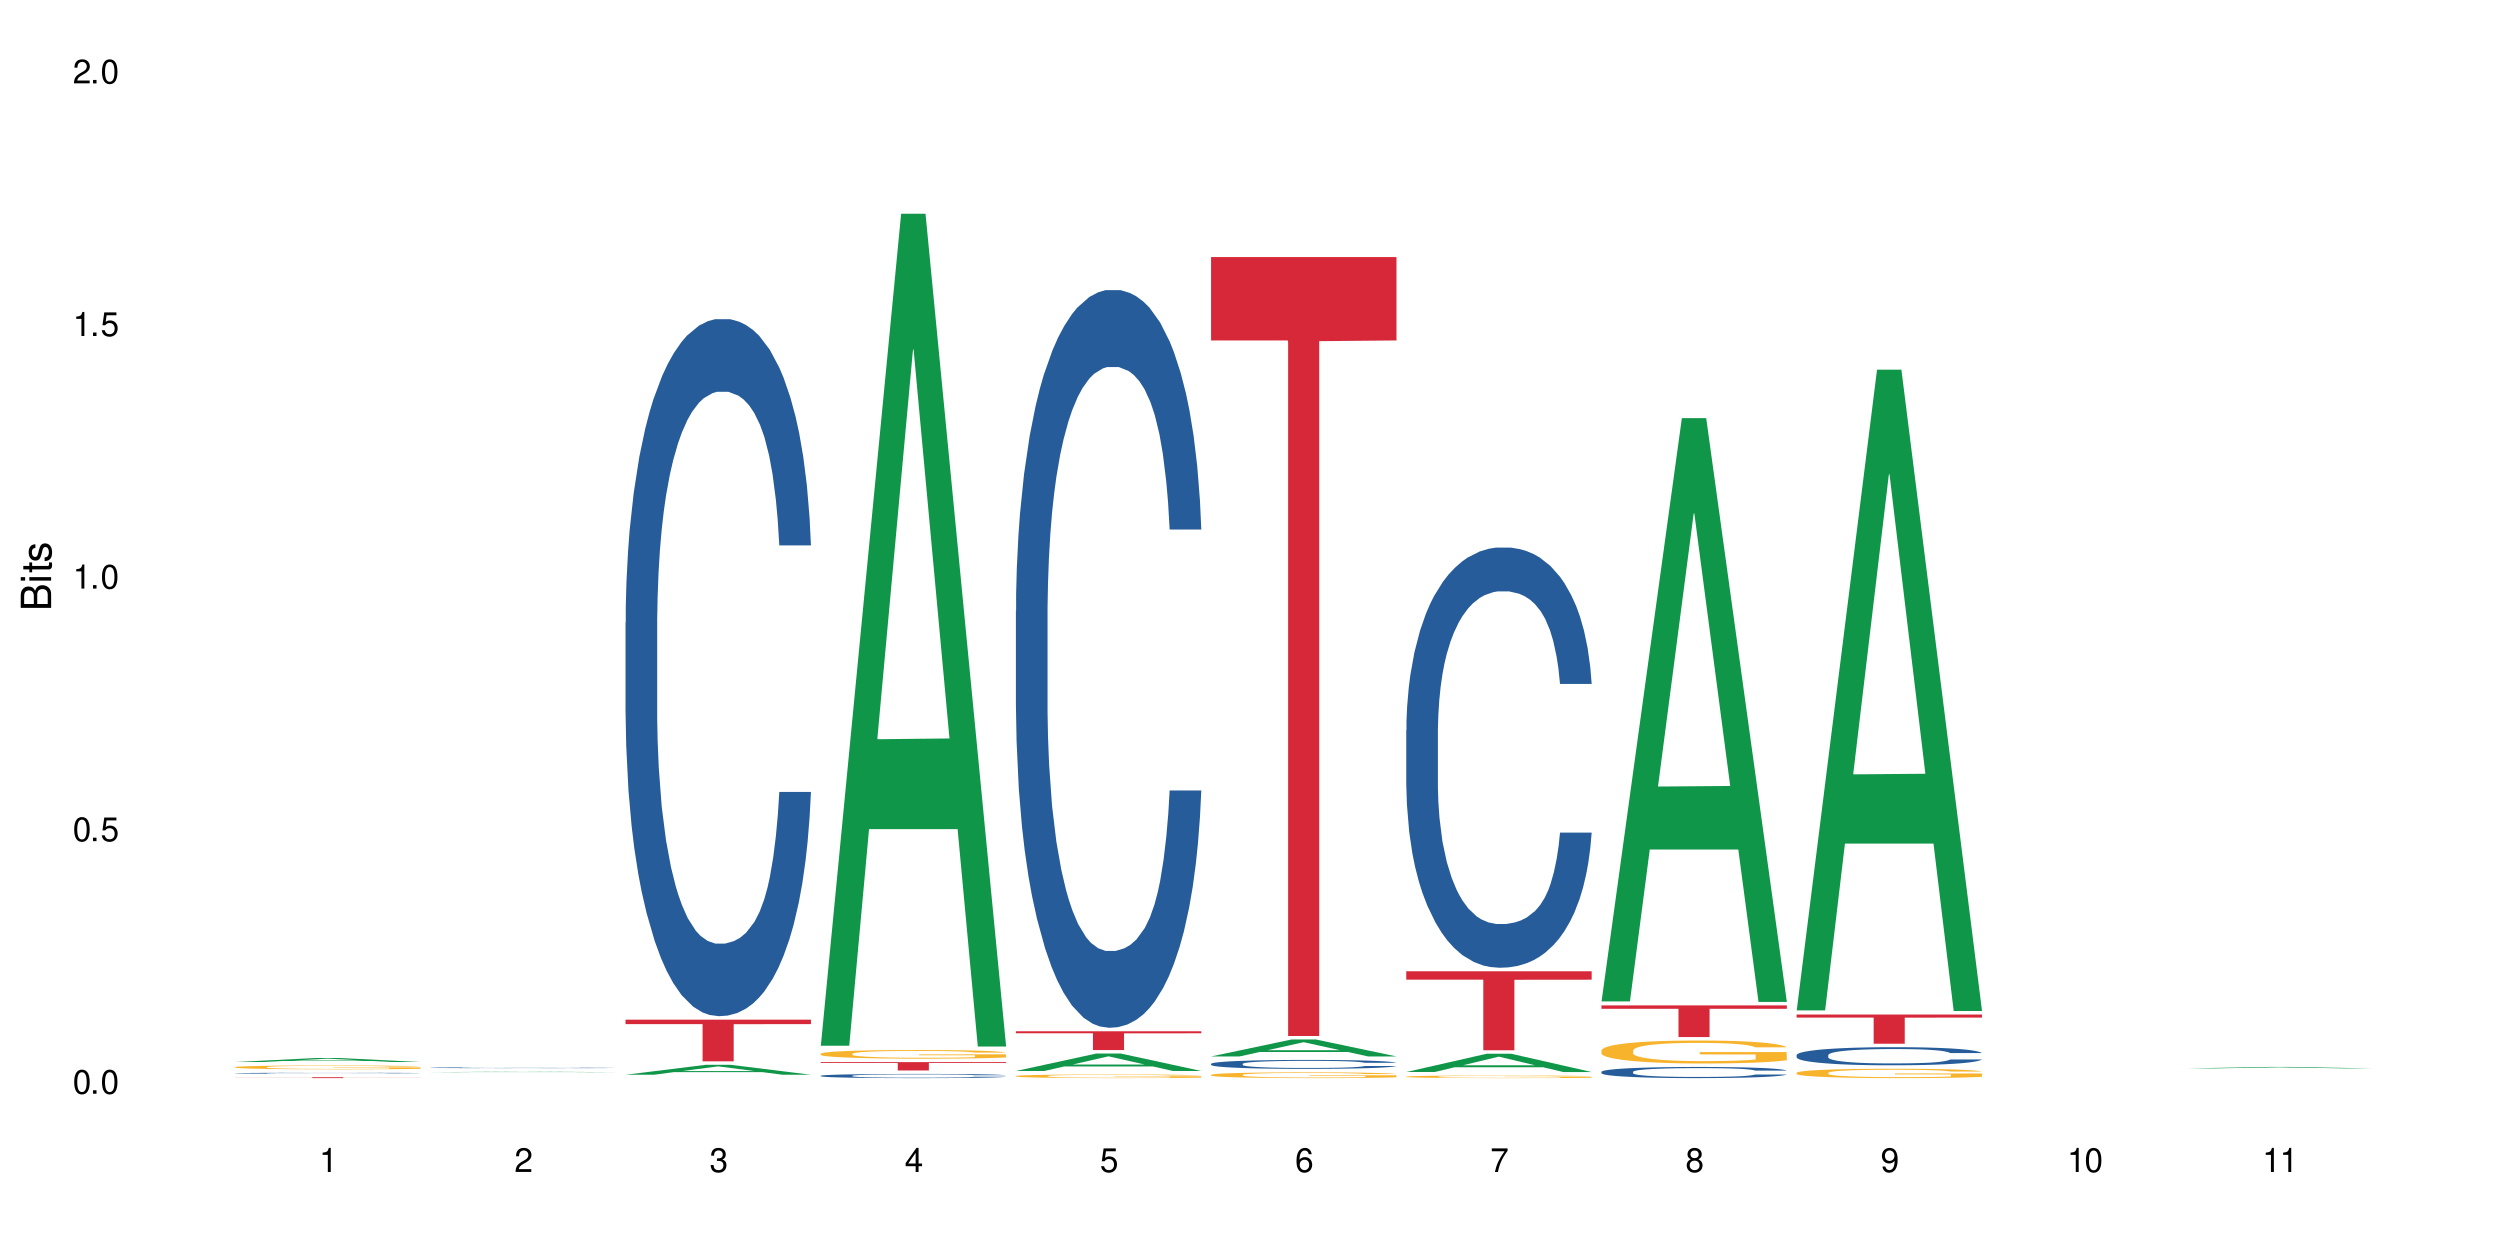 <?xml version="1.0" encoding="UTF-8"?>
<svg xmlns="http://www.w3.org/2000/svg" xmlns:xlink="http://www.w3.org/1999/xlink" width="720" height="360" viewBox="0 0 720 360">
<defs>
<g>
<g id="glyph-0-0">
</g>
<g id="glyph-0-1">
<path d="M 2.641 -6.938 C 2 -6.938 1.422 -6.656 1.078 -6.172 C 0.641 -5.562 0.406 -4.641 0.406 -3.359 C 0.406 -1.016 1.188 0.219 2.641 0.219 C 4.078 0.219 4.859 -1.016 4.859 -3.297 C 4.859 -4.641 4.656 -5.547 4.203 -6.172 C 3.844 -6.656 3.281 -6.938 2.641 -6.938 Z M 2.641 -6.188 C 3.547 -6.188 4 -5.25 4 -3.375 C 4 -1.406 3.562 -0.484 2.625 -0.484 C 1.734 -0.484 1.281 -1.438 1.281 -3.344 C 1.281 -5.25 1.734 -6.188 2.641 -6.188 Z M 2.641 -6.188 "/>
</g>
<g id="glyph-0-2">
<path d="M 1.828 -1 L 0.828 -1 L 0.828 0 L 1.828 0 Z M 1.828 -1 "/>
</g>
<g id="glyph-0-3">
<path d="M 4.562 -6.797 L 1.062 -6.797 L 0.547 -3.094 L 1.328 -3.094 C 1.719 -3.562 2.047 -3.734 2.578 -3.734 C 3.484 -3.734 4.062 -3.109 4.062 -2.094 C 4.062 -1.125 3.484 -0.531 2.578 -0.531 C 1.828 -0.531 1.375 -0.906 1.188 -1.672 L 0.328 -1.672 C 0.453 -1.109 0.547 -0.844 0.75 -0.594 C 1.125 -0.078 1.828 0.219 2.594 0.219 C 3.969 0.219 4.922 -0.781 4.922 -2.219 C 4.922 -3.562 4.031 -4.484 2.719 -4.484 C 2.25 -4.484 1.859 -4.359 1.469 -4.062 L 1.734 -5.969 L 4.562 -5.969 Z M 4.562 -6.797 "/>
</g>
<g id="glyph-0-4">
<path d="M 2.484 -4.938 L 2.484 0 L 3.328 0 L 3.328 -6.938 L 2.766 -6.938 C 2.469 -5.875 2.281 -5.734 0.984 -5.562 L 0.984 -4.938 Z M 2.484 -4.938 "/>
</g>
<g id="glyph-0-5">
<path d="M 4.859 -0.828 L 1.281 -0.828 C 1.359 -1.406 1.672 -1.781 2.5 -2.281 L 3.469 -2.828 C 4.406 -3.344 4.906 -4.062 4.906 -4.906 C 4.906 -5.484 4.672 -6.031 4.266 -6.406 C 3.859 -6.766 3.375 -6.938 2.719 -6.938 C 1.859 -6.938 1.219 -6.625 0.844 -6.031 C 0.609 -5.672 0.5 -5.234 0.484 -4.531 L 1.328 -4.531 C 1.359 -5.016 1.406 -5.281 1.531 -5.516 C 1.75 -5.938 2.188 -6.203 2.703 -6.203 C 3.469 -6.203 4.031 -5.641 4.031 -4.891 C 4.031 -4.344 3.719 -3.859 3.125 -3.516 L 2.234 -3 C 0.812 -2.172 0.406 -1.531 0.328 -0.016 L 4.859 -0.016 Z M 4.859 -0.828 "/>
</g>
<g id="glyph-0-6">
<path d="M 2.125 -3.188 L 2.578 -3.188 C 3.5 -3.188 3.984 -2.766 3.984 -1.922 C 3.984 -1.062 3.469 -0.531 2.594 -0.531 C 1.656 -0.531 1.203 -1 1.156 -2.016 L 0.312 -2.016 C 0.344 -1.453 0.438 -1.094 0.609 -0.781 C 0.953 -0.109 1.625 0.219 2.547 0.219 C 3.953 0.219 4.859 -0.625 4.859 -1.938 C 4.859 -2.828 4.516 -3.297 3.703 -3.594 C 4.344 -3.844 4.656 -4.328 4.656 -5.031 C 4.656 -6.219 3.875 -6.938 2.578 -6.938 C 1.203 -6.938 0.484 -6.172 0.453 -4.703 L 1.297 -4.703 C 1.312 -5.125 1.344 -5.359 1.453 -5.578 C 1.641 -5.969 2.062 -6.203 2.594 -6.203 C 3.344 -6.203 3.797 -5.75 3.797 -5 C 3.797 -4.516 3.609 -4.219 3.25 -4.047 C 3.016 -3.953 2.703 -3.922 2.125 -3.906 Z M 2.125 -3.188 "/>
</g>
<g id="glyph-0-7">
<path d="M 3.141 -1.672 L 3.141 0 L 3.984 0 L 3.984 -1.672 L 4.984 -1.672 L 4.984 -2.438 L 3.984 -2.438 L 3.984 -6.938 L 3.359 -6.938 L 0.266 -2.578 L 0.266 -1.672 Z M 3.141 -2.438 L 1 -2.438 L 3.141 -5.5 Z M 3.141 -2.438 "/>
</g>
<g id="glyph-0-8">
<path d="M 4.781 -5.125 C 4.609 -6.266 3.891 -6.938 2.844 -6.938 C 2.094 -6.938 1.422 -6.578 1.031 -5.953 C 0.594 -5.266 0.406 -4.422 0.406 -3.172 C 0.406 -2 0.578 -1.25 0.984 -0.641 C 1.359 -0.078 1.953 0.219 2.703 0.219 C 3.984 0.219 4.922 -0.75 4.922 -2.094 C 4.922 -3.375 4.062 -4.281 2.844 -4.281 C 2.172 -4.281 1.641 -4.031 1.281 -3.516 C 1.281 -5.234 1.828 -6.188 2.797 -6.188 C 3.391 -6.188 3.797 -5.797 3.938 -5.125 Z M 2.734 -3.531 C 3.547 -3.531 4.062 -2.953 4.062 -2.031 C 4.062 -1.156 3.484 -0.531 2.703 -0.531 C 1.922 -0.531 1.328 -1.188 1.328 -2.078 C 1.328 -2.938 1.906 -3.531 2.734 -3.531 Z M 2.734 -3.531 "/>
</g>
<g id="glyph-0-9">
<path d="M 4.984 -6.797 L 0.438 -6.797 L 0.438 -5.969 L 4.109 -5.969 C 2.5 -3.656 1.828 -2.234 1.328 0 L 2.219 0 C 2.594 -2.172 3.453 -4.047 4.984 -6.094 Z M 4.984 -6.797 "/>
</g>
<g id="glyph-0-10">
<path d="M 3.75 -3.656 C 4.469 -4.094 4.688 -4.438 4.688 -5.078 C 4.688 -6.172 3.844 -6.938 2.641 -6.938 C 1.438 -6.938 0.594 -6.172 0.594 -5.094 C 0.594 -4.438 0.812 -4.094 1.516 -3.656 C 0.734 -3.266 0.359 -2.703 0.359 -1.922 C 0.359 -0.656 1.281 0.219 2.641 0.219 C 3.984 0.219 4.922 -0.656 4.922 -1.922 C 4.922 -2.703 4.531 -3.266 3.75 -3.656 Z M 2.641 -6.188 C 3.359 -6.188 3.812 -5.75 3.812 -5.062 C 3.812 -4.406 3.344 -3.984 2.641 -3.984 C 1.922 -3.984 1.453 -4.406 1.453 -5.078 C 1.453 -5.75 1.922 -6.188 2.641 -6.188 Z M 2.641 -3.266 C 3.484 -3.266 4.062 -2.719 4.062 -1.906 C 4.062 -1.078 3.484 -0.531 2.625 -0.531 C 1.797 -0.531 1.219 -1.094 1.219 -1.906 C 1.219 -2.719 1.781 -3.266 2.641 -3.266 Z M 2.641 -3.266 "/>
</g>
<g id="glyph-0-11">
<path d="M 0.516 -1.578 C 0.672 -0.453 1.406 0.219 2.438 0.219 C 3.188 0.219 3.859 -0.141 4.266 -0.766 C 4.688 -1.453 4.891 -2.297 4.891 -3.547 C 4.891 -4.719 4.703 -5.453 4.312 -6.078 C 3.938 -6.641 3.344 -6.938 2.594 -6.938 C 1.297 -6.938 0.359 -5.969 0.359 -4.625 C 0.359 -3.344 1.234 -2.453 2.453 -2.453 C 3.094 -2.453 3.578 -2.672 4.016 -3.203 C 4 -1.484 3.469 -0.531 2.5 -0.531 C 1.906 -0.531 1.484 -0.906 1.359 -1.578 Z M 2.578 -6.203 C 3.375 -6.203 3.969 -5.531 3.969 -4.641 C 3.969 -3.797 3.391 -3.188 2.547 -3.188 C 1.734 -3.188 1.234 -3.766 1.234 -4.688 C 1.234 -5.562 1.797 -6.203 2.578 -6.203 Z M 2.578 -6.203 "/>
</g>
<g id="glyph-1-0">
</g>
<g id="glyph-1-1">
<path d="M 0 -0.953 L 0 -4.891 C 0 -5.719 -0.234 -6.344 -0.734 -6.797 C -1.188 -7.234 -1.812 -7.469 -2.5 -7.469 C -3.547 -7.469 -4.188 -7 -4.625 -5.875 C -4.984 -6.688 -5.625 -7.094 -6.531 -7.094 C -7.172 -7.094 -7.734 -6.859 -8.141 -6.391 C -8.562 -5.922 -8.75 -5.344 -8.75 -4.5 L -8.75 -0.953 Z M -4.984 -2.062 L -7.766 -2.062 L -7.766 -4.219 C -7.766 -4.844 -7.688 -5.203 -7.453 -5.5 C -7.219 -5.812 -6.859 -5.969 -6.375 -5.969 C -5.891 -5.969 -5.531 -5.812 -5.297 -5.5 C -5.062 -5.203 -4.984 -4.844 -4.984 -4.219 Z M -0.984 -2.062 L -4 -2.062 L -4 -4.781 C -4 -5.766 -3.438 -6.359 -2.484 -6.359 C -1.547 -6.359 -0.984 -5.766 -0.984 -4.781 Z M -0.984 -2.062 "/>
</g>
<g id="glyph-1-2">
<path d="M -6.281 -1.797 L -6.281 -0.797 L 0 -0.797 L 0 -1.797 Z M -8.75 -1.797 L -8.75 -0.797 L -7.484 -0.797 L -7.484 -1.797 Z M -8.75 -1.797 "/>
</g>
<g id="glyph-1-3">
<path d="M -6.281 -3.047 L -6.281 -2.016 L -8.016 -2.016 L -8.016 -1.016 L -6.281 -1.016 L -6.281 -0.172 L -5.469 -0.172 L -5.469 -1.016 L -0.719 -1.016 C -0.078 -1.016 0.281 -1.453 0.281 -2.234 C 0.281 -2.5 0.25 -2.719 0.188 -3.047 L -0.641 -3.047 C -0.609 -2.906 -0.594 -2.766 -0.594 -2.562 C -0.594 -2.141 -0.719 -2.016 -1.156 -2.016 L -5.469 -2.016 L -5.469 -3.047 Z M -6.281 -3.047 "/>
</g>
<g id="glyph-1-4">
<path d="M -4.531 -5.25 C -5.766 -5.25 -6.469 -4.422 -6.469 -2.969 C -6.469 -1.516 -5.719 -0.562 -4.547 -0.562 C -3.562 -0.562 -3.094 -1.062 -2.734 -2.562 L -2.516 -3.484 C -2.344 -4.188 -2.094 -4.469 -1.641 -4.469 C -1.047 -4.469 -0.641 -3.875 -0.641 -3 C -0.641 -2.453 -0.797 -2 -1.062 -1.75 C -1.25 -1.594 -1.422 -1.531 -1.875 -1.469 L -1.875 -0.406 C -0.422 -0.453 0.281 -1.266 0.281 -2.922 C 0.281 -4.5 -0.5 -5.516 -1.719 -5.516 C -2.656 -5.516 -3.172 -4.984 -3.469 -3.734 L -3.703 -2.766 C -3.891 -1.953 -4.156 -1.609 -4.594 -1.609 C -5.188 -1.609 -5.547 -2.125 -5.547 -2.938 C -5.547 -3.75 -5.203 -4.172 -4.531 -4.203 Z M -4.531 -5.25 "/>
</g>
</g>
</defs>
<rect x="-72" y="-36" width="864" height="432" fill="rgb(100%, 100%, 100%)" fill-opacity="1"/>
<path fill-rule="nonzero" fill="rgb(6.275%, 58.824%, 28.235%)" fill-opacity="1" d="M 67.73 305.855 L 67.789 305.855 L 90.895 304.711 L 97.91 304.711 L 121.133 305.859 L 112.973 305.859 L 107.152 305.559 L 81.652 305.559 L 75.945 305.855 L 67.73 305.855 L 84.105 305.434 L 104.816 305.434 L 94.488 304.898 L 94.375 304.895 L 94.262 304.898 L 84.047 305.434 L 84.105 305.434 Z M 67.73 305.855 "/>
<path fill-rule="nonzero" fill="rgb(14.51%, 36.078%, 60%)" fill-opacity="1" d="M 67.73 309.082 L 67.797 309.082 L 67.797 309.074 L 67.992 309.066 L 68.449 309.055 L 68.902 309.043 L 70.074 309.031 L 71.703 309.016 L 73.398 309.004 L 74.633 308.996 L 75.742 308.992 L 78.281 308.984 L 79.91 308.977 L 81.668 308.973 L 83.816 308.969 L 85.379 308.969 L 88.895 308.965 L 91.5 308.961 L 102.375 308.961 L 104.461 308.965 L 106.219 308.969 L 109.281 308.973 L 112.016 308.98 L 113.254 308.984 L 115.207 308.992 L 116.703 309 L 117.746 309.008 L 118.918 309.016 L 119.961 309.027 L 120.742 309.039 L 121.133 309.051 L 112.016 309.051 L 111.559 309.039 L 111.039 309.031 L 109.086 309.016 L 107.715 309.008 L 106.48 309.004 L 104.785 308.996 L 103.289 308.996 L 101.727 308.992 L 100.227 308.992 L 97.363 308.988 L 92.805 308.988 L 90.262 308.992 L 88.895 308.992 L 86.941 308.996 L 85.574 309 L 83.945 309.004 L 82.84 309.012 L 81.473 309.016 L 80.496 309.023 L 79.387 309.031 L 78.738 309.035 L 78.152 309.043 L 77.629 309.051 L 77.238 309.062 L 76.977 309.07 L 76.848 309.078 L 76.848 309.117 L 76.977 309.129 L 77.305 309.141 L 78.152 309.152 L 79.387 309.168 L 80.82 309.18 L 82.188 309.188 L 82.969 309.188 L 84.012 309.195 L 85.641 309.199 L 87.984 309.203 L 89.352 309.207 L 100.684 309.207 L 102.441 309.203 L 104.852 309.199 L 106.348 309.195 L 107.652 309.191 L 108.629 309.188 L 109.281 309.184 L 110.258 309.176 L 111.039 309.164 L 111.625 309.156 L 112.016 309.148 L 121.133 309.148 L 120.742 309.16 L 119.57 309.176 L 118.656 309.184 L 117.613 309.191 L 116.117 309.203 L 114.879 309.207 L 113.254 309.215 L 111.754 309.219 L 110.125 309.223 L 107.715 309.227 L 106.152 309.23 L 104.461 309.23 L 102.441 309.234 L 99.902 309.234 L 97.168 309.238 L 91.891 309.238 L 89.871 309.234 L 87.203 309.234 L 83.883 309.23 L 81.473 309.223 L 79.582 309.219 L 77.957 309.215 L 76.133 309.207 L 73.789 309.195 L 72.355 309.188 L 71.379 309.18 L 70.27 309.172 L 69.488 309.16 L 68.578 309.148 L 67.926 309.129 L 67.73 309.117 Z M 67.73 309.082 "/>
<path fill-rule="nonzero" fill="rgb(96.863%, 70.196%, 16.863%)" fill-opacity="1" d="M 67.73 307.328 L 67.797 307.328 L 67.797 307.309 L 68.055 307.262 L 68.707 307.199 L 69.555 307.148 L 70.465 307.109 L 71.051 307.09 L 72.027 307.059 L 72.875 307.035 L 75.023 306.992 L 77.762 306.949 L 79.258 306.93 L 80.949 306.914 L 83.359 306.895 L 84.469 306.887 L 87.855 306.871 L 91.695 306.859 L 97.883 306.859 L 100.555 306.863 L 104.199 306.875 L 106.285 306.883 L 107.91 306.895 L 109.605 306.906 L 111.688 306.926 L 113.645 306.949 L 116.77 307.004 L 118.07 307.039 L 119.18 307.074 L 120.156 307.117 L 120.742 307.152 L 121.133 307.188 L 112.078 307.188 L 111.559 307.152 L 110.973 307.125 L 109.996 307.09 L 109.02 307.066 L 108.043 307.047 L 106.219 307.02 L 104.656 307.004 L 102.703 306.992 L 100.812 306.98 L 98.664 306.977 L 97.363 306.973 L 93.91 306.973 L 90.785 306.98 L 88.961 306.988 L 87.66 306.996 L 85.836 307.012 L 84.727 307.023 L 84.078 307.031 L 82.125 307.062 L 80.82 307.09 L 80.105 307.109 L 79.191 307.141 L 78.543 307.168 L 77.824 307.207 L 77.434 307.238 L 76.914 307.309 L 76.848 307.488 L 77.043 307.527 L 77.434 307.566 L 77.957 307.605 L 78.738 307.641 L 79.52 307.672 L 80.887 307.711 L 82.059 307.738 L 82.969 307.754 L 84.727 307.781 L 85.445 307.789 L 87.137 307.809 L 88.895 307.824 L 91.047 307.836 L 92.672 307.84 L 95.277 307.848 L 98.598 307.848 L 102.508 307.84 L 104.98 307.832 L 106.676 307.824 L 107.781 307.816 L 109.148 307.805 L 110.125 307.797 L 111.039 307.785 L 112.145 307.766 L 112.145 307.527 L 96.059 307.527 L 96.059 307.414 L 121.066 307.41 L 121.133 307.805 L 119.766 307.832 L 118.07 307.859 L 116.441 307.879 L 114.75 307.895 L 112.34 307.914 L 110.387 307.926 L 107.391 307.941 L 104.656 307.949 L 101.789 307.957 L 99.25 307.961 L 96.254 307.961 L 93.586 307.957 L 90.719 307.953 L 88.441 307.945 L 86.355 307.934 L 84.273 307.922 L 81.668 307.898 L 79.973 307.883 L 78.215 307.863 L 76.457 307.836 L 74.895 307.809 L 73.852 307.789 L 72.812 307.766 L 71.703 307.734 L 70.66 307.699 L 69.879 307.668 L 69.164 307.633 L 68.645 307.602 L 68.121 307.555 L 67.859 307.52 L 67.73 307.488 Z M 67.73 307.328 "/>
<path fill-rule="nonzero" fill="rgb(83.922%, 15.686%, 22.353%)" fill-opacity="1" d="M 67.73 310.238 L 121.133 310.238 L 121.133 310.266 L 98.875 310.266 L 98.875 310.496 L 89.922 310.496 L 89.922 310.266 L 67.73 310.266 Z M 67.73 310.238 "/>
<path fill-rule="nonzero" fill="rgb(6.275%, 58.824%, 28.235%)" fill-opacity="1" d="M 123.941 308.785 L 124 308.785 L 147.105 308.637 L 154.125 308.637 L 177.344 308.785 L 169.184 308.785 L 163.367 308.746 L 137.863 308.746 L 132.156 308.785 L 123.941 308.785 L 140.316 308.73 L 161.027 308.73 L 150.699 308.66 L 150.473 308.66 L 140.258 308.73 L 140.316 308.73 Z M 123.941 308.785 "/>
<path fill-rule="nonzero" fill="rgb(14.51%, 36.078%, 60%)" fill-opacity="1" d="M 123.941 307.504 L 124.008 307.504 L 124.008 307.496 L 124.203 307.488 L 124.66 307.477 L 125.113 307.473 L 126.285 307.457 L 127.914 307.445 L 129.609 307.438 L 130.844 307.43 L 131.953 307.426 L 134.492 307.418 L 136.121 307.414 L 137.879 307.41 L 140.027 307.406 L 141.59 307.402 L 145.109 307.402 L 147.711 307.398 L 158.59 307.398 L 160.672 307.402 L 162.43 307.402 L 165.492 307.41 L 168.227 307.414 L 169.465 307.418 L 171.418 307.426 L 172.914 307.434 L 173.957 307.438 L 175.129 307.445 L 176.172 307.457 L 176.953 307.465 L 177.344 307.477 L 168.227 307.477 L 167.77 307.469 L 167.25 307.461 L 165.297 307.445 L 163.93 307.438 L 162.691 307.434 L 160.996 307.43 L 159.5 307.43 L 157.938 307.426 L 156.438 307.426 L 153.574 307.422 L 149.016 307.422 L 146.477 307.426 L 145.109 307.426 L 143.152 307.43 L 141.785 307.434 L 140.156 307.438 L 139.051 307.441 L 137.684 307.445 L 136.707 307.453 L 135.598 307.457 L 134.949 307.465 L 134.363 307.469 L 133.84 307.477 L 133.449 307.484 L 133.191 307.492 L 133.059 307.5 L 133.059 307.535 L 133.191 307.543 L 133.516 307.551 L 134.363 307.566 L 135.598 307.578 L 137.031 307.586 L 138.398 307.594 L 139.18 307.598 L 140.223 307.598 L 141.852 307.605 L 144.195 307.609 L 145.562 307.609 L 147.648 307.613 L 155.203 307.613 L 156.895 307.609 L 158.652 307.609 L 161.062 307.605 L 162.559 307.602 L 163.863 307.598 L 164.84 307.594 L 165.492 307.59 L 166.469 307.582 L 167.25 307.574 L 167.836 307.566 L 168.227 307.562 L 177.344 307.562 L 176.953 307.57 L 175.781 307.586 L 174.867 307.594 L 173.828 307.598 L 172.328 307.605 L 171.09 307.613 L 169.465 307.617 L 167.965 307.621 L 166.336 307.625 L 163.93 307.629 L 162.363 307.633 L 160.672 307.633 L 158.652 307.637 L 146.086 307.637 L 143.414 307.633 L 140.094 307.629 L 137.684 307.625 L 135.793 307.621 L 134.168 307.617 L 132.344 307.613 L 130 307.602 L 128.566 307.594 L 127.59 307.59 L 126.48 307.578 L 125.699 307.574 L 124.789 307.559 L 124.137 307.543 L 123.941 307.531 Z M 123.941 307.504 "/>
<path fill-rule="nonzero" fill="rgb(6.275%, 58.824%, 28.235%)" fill-opacity="1" d="M 180.152 309.527 L 180.211 309.523 L 203.316 306.656 L 210.336 306.656 L 233.555 309.527 L 225.395 309.527 L 219.578 308.777 L 194.074 308.777 L 188.371 309.527 L 180.152 309.527 L 196.527 308.469 L 217.238 308.465 L 206.91 307.125 L 206.797 307.121 L 206.684 307.133 L 196.473 308.465 L 196.527 308.469 Z M 180.152 309.527 "/>
<path fill-rule="nonzero" fill="rgb(14.51%, 36.078%, 60%)" fill-opacity="1" d="M 180.152 179.27 L 180.219 179.086 L 180.219 174.684 L 180.414 167.707 L 180.871 158.902 L 181.324 152.844 L 182.5 142.02 L 184.125 131.559 L 185.82 123.488 L 187.059 118.715 L 188.164 115.047 L 190.703 108.258 L 192.332 104.77 L 194.09 101.648 L 196.238 98.531 L 197.801 96.695 L 201.32 93.762 L 203.922 92.477 L 205.941 91.926 L 210.305 91.926 L 212.91 92.66 L 214.801 93.578 L 216.883 95.043 L 218.641 96.695 L 221.703 100.734 L 224.438 105.871 L 225.676 108.809 L 227.629 114.496 L 229.125 120 L 230.168 124.77 L 231.34 131.559 L 232.383 139.816 L 233.164 149.176 L 233.555 157.066 L 224.438 157.066 L 223.98 149.727 L 223.461 144.039 L 222.484 136.516 L 221.508 131.191 L 220.141 125.871 L 218.902 122.387 L 217.207 118.898 L 215.711 116.695 L 214.148 115.047 L 212.648 113.945 L 209.785 112.844 L 206.465 112.844 L 205.227 113.211 L 202.688 114.68 L 201.32 115.965 L 199.363 118.531 L 197.996 120.918 L 196.371 124.586 L 195.262 127.707 L 193.895 132.477 L 192.918 136.699 L 191.812 142.754 L 191.16 147.34 L 190.574 152.48 L 190.051 158.535 L 189.66 164.957 L 189.402 171.746 L 189.27 178.352 L 189.27 206.793 L 189.402 213.398 L 189.727 221.105 L 190.574 232.301 L 191.812 242.023 L 193.242 249.73 L 194.609 255.238 L 195.395 257.805 L 196.434 260.742 L 198.062 264.41 L 200.406 268.082 L 201.773 269.551 L 203.859 271.016 L 206.008 271.75 L 208.875 271.75 L 211.414 271.016 L 213.105 270.098 L 214.863 268.633 L 217.273 265.512 L 218.773 262.578 L 220.074 259.09 L 221.051 255.602 L 221.703 252.668 L 222.68 246.98 L 223.461 240.738 L 224.047 234.316 L 224.438 228.078 L 233.555 228.078 L 233.164 235.418 L 232.578 242.574 L 231.992 247.898 L 231.082 254.32 L 230.039 260.008 L 228.539 266.43 L 227.305 270.648 L 225.676 275.238 L 224.176 278.723 L 222.551 281.844 L 220.141 285.512 L 218.578 287.348 L 216.883 289 L 214.863 290.469 L 212.324 291.754 L 209.59 292.484 L 207.051 292.668 L 204.316 292.301 L 202.297 291.57 L 199.625 289.918 L 196.305 286.613 L 193.895 283.129 L 192.008 279.641 L 190.379 275.973 L 188.555 271.016 L 186.211 262.941 L 184.777 256.703 L 183.801 251.566 L 182.695 244.41 L 181.914 237.988 L 181 227.711 L 180.348 214.684 L 180.152 204.59 Z M 180.152 179.27 "/>
<path fill-rule="nonzero" fill="rgb(83.922%, 15.686%, 22.353%)" fill-opacity="1" d="M 180.152 293.668 L 233.555 293.668 L 233.555 294.953 L 211.301 294.965 L 211.301 305.656 L 202.344 305.656 L 202.344 294.977 L 202.215 294.953 L 180.152 294.953 Z M 180.152 293.668 "/>
<path fill-rule="nonzero" fill="rgb(6.275%, 58.824%, 28.235%)" fill-opacity="1" d="M 236.367 301.18 L 236.422 300.957 L 259.527 61.555 L 266.547 61.555 L 289.766 301.406 L 281.609 301.406 L 275.789 238.797 L 250.285 238.797 L 244.582 301.18 L 236.367 301.18 L 252.738 212.898 L 273.449 212.672 L 263.121 100.742 L 263.008 100.516 L 262.895 101.191 L 252.684 212.672 L 252.738 212.898 Z M 236.367 301.18 "/>
<path fill-rule="nonzero" fill="rgb(14.51%, 36.078%, 60%)" fill-opacity="1" d="M 236.367 309.816 L 236.43 309.816 L 236.43 309.789 L 236.625 309.746 L 237.082 309.695 L 237.539 309.656 L 238.711 309.594 L 240.34 309.531 L 242.031 309.48 L 243.27 309.453 L 244.375 309.43 L 246.914 309.391 L 248.543 309.371 L 250.301 309.352 L 252.449 309.332 L 254.016 309.32 L 257.531 309.305 L 260.137 309.297 L 262.152 309.293 L 266.516 309.293 L 269.121 309.297 L 271.012 309.301 L 273.094 309.312 L 274.852 309.32 L 277.914 309.344 L 280.648 309.375 L 281.887 309.395 L 283.84 309.43 L 285.34 309.461 L 286.379 309.488 L 287.551 309.531 L 288.594 309.578 L 289.375 309.637 L 289.766 309.684 L 280.648 309.684 L 280.191 309.641 L 279.672 309.605 L 278.695 309.559 L 277.719 309.527 L 276.352 309.496 L 275.113 309.477 L 273.422 309.453 L 271.922 309.441 L 270.359 309.43 L 268.863 309.426 L 265.996 309.418 L 262.676 309.418 L 261.438 309.422 L 258.898 309.43 L 257.531 309.438 L 255.578 309.453 L 254.211 309.465 L 252.582 309.488 L 251.473 309.508 L 250.105 309.535 L 249.129 309.562 L 248.023 309.598 L 247.371 309.625 L 246.785 309.656 L 246.266 309.691 L 245.875 309.73 L 245.613 309.77 L 245.484 309.812 L 245.484 309.98 L 245.613 310.02 L 245.938 310.066 L 246.785 310.133 L 248.023 310.191 L 249.457 310.238 L 250.824 310.273 L 251.605 310.289 L 252.645 310.305 L 254.273 310.328 L 256.617 310.348 L 257.984 310.359 L 260.07 310.367 L 262.219 310.371 L 265.086 310.371 L 267.625 310.367 L 269.316 310.359 L 271.074 310.352 L 273.484 310.332 L 274.984 310.316 L 276.285 310.297 L 277.262 310.273 L 277.914 310.258 L 278.891 310.223 L 279.672 310.184 L 280.258 310.148 L 280.648 310.109 L 289.766 310.109 L 289.375 310.152 L 288.789 310.195 L 288.203 310.227 L 287.293 310.266 L 286.25 310.301 L 284.75 310.34 L 283.516 310.363 L 281.887 310.391 L 280.387 310.414 L 278.762 310.43 L 276.352 310.453 L 274.789 310.465 L 273.094 310.473 L 271.074 310.484 L 268.535 310.492 L 265.801 310.496 L 260.527 310.496 L 258.508 310.488 L 255.836 310.48 L 252.516 310.461 L 250.105 310.438 L 248.219 310.418 L 246.59 310.395 L 244.766 310.367 L 242.422 310.316 L 240.988 310.281 L 240.012 310.25 L 238.906 310.207 L 238.125 310.168 L 237.211 310.105 L 236.562 310.027 L 236.367 309.969 Z M 236.367 309.816 "/>
<path fill-rule="nonzero" fill="rgb(96.863%, 70.196%, 16.863%)" fill-opacity="1" d="M 236.367 303.473 L 236.43 303.469 L 236.43 303.426 L 236.691 303.32 L 237.344 303.18 L 238.188 303.066 L 239.102 302.973 L 239.688 302.926 L 240.664 302.859 L 241.512 302.809 L 243.66 302.707 L 246.395 302.609 L 247.891 302.57 L 249.586 302.531 L 251.996 302.488 L 253.102 302.473 L 256.488 302.434 L 260.332 302.414 L 264.562 302.406 L 266.516 302.406 L 269.188 302.418 L 272.836 302.441 L 274.918 302.465 L 276.547 302.488 L 278.238 302.516 L 280.324 302.562 L 282.277 302.617 L 283.84 302.672 L 285.402 302.738 L 286.707 302.812 L 287.812 302.891 L 288.789 302.988 L 289.375 303.066 L 289.766 303.148 L 280.715 303.148 L 280.191 303.066 L 279.605 303.008 L 278.629 302.93 L 277.652 302.875 L 276.676 302.832 L 274.852 302.773 L 273.289 302.738 L 271.336 302.707 L 269.449 302.684 L 267.301 302.672 L 265.996 302.668 L 262.543 302.668 L 259.418 302.684 L 257.594 302.703 L 256.293 302.719 L 254.469 302.754 L 253.363 302.781 L 252.711 302.801 L 250.758 302.871 L 249.457 302.934 L 248.738 302.977 L 247.828 303.043 L 247.176 303.105 L 246.461 303.195 L 246.07 303.266 L 245.547 303.418 L 245.484 303.828 L 245.68 303.914 L 246.07 304.008 L 246.59 304.09 L 247.371 304.176 L 248.152 304.242 L 249.52 304.332 L 250.691 304.391 L 251.605 304.43 L 253.363 304.492 L 254.078 304.512 L 255.773 304.551 L 257.531 304.582 L 259.68 304.609 L 261.309 304.625 L 263.914 304.637 L 267.234 304.637 L 271.141 304.621 L 273.617 304.605 L 275.309 304.586 L 276.418 304.57 L 277.785 304.547 L 278.762 304.523 L 279.672 304.496 L 280.781 304.457 L 280.781 303.914 L 264.695 303.914 L 264.695 303.66 L 289.699 303.656 L 289.766 304.547 L 288.398 304.605 L 286.707 304.664 L 285.078 304.711 L 283.383 304.75 L 280.977 304.793 L 279.02 304.82 L 276.023 304.852 L 273.289 304.871 L 270.426 304.887 L 267.887 304.895 L 264.891 304.895 L 262.219 304.891 L 259.355 304.879 L 257.074 304.859 L 254.992 304.836 L 252.906 304.809 L 250.301 304.758 L 248.609 304.719 L 246.852 304.672 L 245.094 304.617 L 243.527 304.555 L 242.488 304.508 L 241.445 304.453 L 240.34 304.383 L 239.297 304.305 L 238.516 304.234 L 237.797 304.156 L 237.277 304.082 L 236.758 303.98 L 236.496 303.898 L 236.367 303.828 Z M 236.367 303.473 "/>
<path fill-rule="nonzero" fill="rgb(83.922%, 15.686%, 22.353%)" fill-opacity="1" d="M 236.367 305.895 L 289.766 305.895 L 289.766 306.152 L 267.512 306.152 L 267.512 308.293 L 258.555 308.293 L 258.555 306.156 L 258.426 306.152 L 236.367 306.152 Z M 236.367 305.895 "/>
<path fill-rule="nonzero" fill="rgb(6.275%, 58.824%, 28.235%)" fill-opacity="1" d="M 292.578 308.441 L 292.633 308.438 L 315.738 303.414 L 322.758 303.414 L 345.977 308.445 L 337.82 308.445 L 332 307.133 L 306.496 307.133 L 300.793 308.441 L 292.578 308.441 L 308.949 306.59 L 329.66 306.586 L 319.336 304.238 L 319.219 304.234 L 319.105 304.246 L 308.895 306.586 L 308.949 306.59 Z M 292.578 308.441 "/>
<path fill-rule="nonzero" fill="rgb(14.51%, 36.078%, 60%)" fill-opacity="1" d="M 292.578 176 L 292.641 175.809 L 292.641 171.148 L 292.836 163.77 L 293.293 154.445 L 293.75 148.039 L 294.922 136.582 L 296.551 125.512 L 298.242 116.969 L 299.48 111.918 L 300.586 108.035 L 303.125 100.852 L 304.754 97.16 L 306.512 93.859 L 308.664 90.559 L 310.227 88.617 L 313.742 85.512 L 316.348 84.152 L 318.367 83.566 L 322.73 83.566 L 325.332 84.344 L 327.223 85.316 L 329.305 86.871 L 331.066 88.617 L 334.125 92.891 L 336.859 98.328 L 338.098 101.434 L 340.051 107.453 L 341.551 113.277 L 342.59 118.328 L 343.762 125.512 L 344.805 134.25 L 345.586 144.156 L 345.977 152.504 L 336.859 152.504 L 336.406 144.738 L 335.883 138.719 L 334.906 130.758 L 333.93 125.125 L 332.562 119.492 L 331.324 115.805 L 329.633 112.113 L 328.133 109.785 L 326.57 108.035 L 325.074 106.871 L 322.207 105.707 L 318.887 105.707 L 317.648 106.094 L 315.109 107.648 L 313.742 109.008 L 311.789 111.727 L 310.422 114.25 L 308.793 118.133 L 307.684 121.434 L 306.316 126.484 L 305.34 130.949 L 304.234 137.359 L 303.582 142.215 L 302.996 147.648 L 302.477 154.059 L 302.086 160.855 L 301.824 168.039 L 301.695 175.031 L 301.695 205.129 L 301.824 212.121 L 302.148 220.277 L 302.996 232.121 L 304.234 242.414 L 305.668 250.57 L 307.035 256.395 L 307.816 259.113 L 308.859 262.223 L 310.484 266.105 L 312.832 269.988 L 314.199 271.543 L 316.281 273.098 L 318.43 273.871 L 321.297 273.871 L 323.836 273.098 L 325.527 272.125 L 327.289 270.57 L 329.695 267.27 L 331.195 264.164 L 332.496 260.473 L 333.473 256.785 L 334.125 253.676 L 335.102 247.656 L 335.883 241.055 L 336.469 234.258 L 336.859 227.656 L 345.977 227.656 L 345.586 235.422 L 345 242.996 L 344.414 248.629 L 343.504 255.426 L 342.461 261.445 L 340.965 268.242 L 339.727 272.707 L 338.098 277.562 L 336.602 281.254 L 334.973 284.555 L 332.562 288.438 L 331 290.379 L 329.305 292.125 L 327.289 293.68 L 324.746 295.039 L 322.012 295.816 L 319.473 296.012 L 316.738 295.621 L 314.719 294.844 L 312.047 293.098 L 308.727 289.602 L 306.316 285.914 L 304.43 282.223 L 302.801 278.34 L 300.977 273.098 L 298.633 264.551 L 297.199 257.949 L 296.223 252.512 L 295.117 244.938 L 294.336 238.141 L 293.422 227.266 L 292.773 213.48 L 292.578 202.801 Z M 292.578 176 "/>
<path fill-rule="nonzero" fill="rgb(96.863%, 70.196%, 16.863%)" fill-opacity="1" d="M 292.578 309.895 L 292.641 309.895 L 292.641 309.875 L 292.902 309.832 L 293.555 309.773 L 294.398 309.723 L 295.312 309.684 L 295.898 309.664 L 296.875 309.637 L 297.723 309.613 L 299.871 309.57 L 302.605 309.531 L 304.105 309.516 L 305.797 309.496 L 308.207 309.48 L 309.312 309.473 L 312.699 309.457 L 316.543 309.449 L 320.773 309.445 L 322.73 309.445 L 325.398 309.449 L 329.047 309.461 L 331.129 309.469 L 332.758 309.48 L 334.449 309.492 L 336.535 309.512 L 338.488 309.535 L 340.051 309.559 L 341.613 309.586 L 342.918 309.617 L 344.023 309.648 L 345 309.691 L 345.586 309.723 L 345.977 309.758 L 336.926 309.758 L 336.406 309.723 L 335.82 309.699 L 334.84 309.668 L 333.863 309.645 L 332.887 309.625 L 331.066 309.602 L 329.5 309.586 L 327.547 309.57 L 325.66 309.562 L 323.512 309.559 L 322.207 309.555 L 318.758 309.555 L 315.629 309.562 L 313.809 309.57 L 312.504 309.578 L 310.68 309.59 L 309.574 309.602 L 308.922 309.609 L 306.969 309.641 L 305.668 309.668 L 304.949 309.688 L 304.039 309.715 L 303.387 309.742 L 302.672 309.777 L 302.281 309.809 L 301.758 309.875 L 301.695 310.047 L 301.891 310.082 L 302.281 310.121 L 302.801 310.156 L 303.582 310.191 L 304.363 310.223 L 305.73 310.258 L 306.902 310.285 L 307.816 310.301 L 309.574 310.324 L 310.289 310.336 L 311.984 310.352 L 313.742 310.363 L 315.891 310.375 L 317.52 310.383 L 320.125 310.387 L 323.445 310.387 L 327.352 310.383 L 329.828 310.375 L 331.52 310.367 L 332.629 310.359 L 333.996 310.348 L 334.973 310.34 L 335.883 310.328 L 336.992 310.312 L 336.992 310.082 L 320.906 310.082 L 320.906 309.973 L 345.914 309.973 L 345.977 310.348 L 344.609 310.375 L 342.918 310.398 L 341.289 310.418 L 339.598 310.434 L 337.188 310.453 L 335.234 310.465 L 332.238 310.477 L 329.5 310.488 L 326.637 310.492 L 324.098 310.496 L 318.43 310.496 L 315.566 310.488 L 313.285 310.48 L 311.203 310.473 L 309.117 310.461 L 306.512 310.438 L 304.82 310.422 L 303.062 310.402 L 301.305 310.379 L 299.742 310.352 L 298.699 310.332 L 297.656 310.309 L 296.551 310.281 L 295.508 310.246 L 294.727 310.219 L 294.008 310.184 L 293.488 310.152 L 292.969 310.109 L 292.707 310.074 L 292.578 310.047 Z M 292.578 309.895 "/>
<path fill-rule="nonzero" fill="rgb(83.922%, 15.686%, 22.353%)" fill-opacity="1" d="M 292.578 297.012 L 345.977 297.012 L 345.977 297.59 L 323.723 297.594 L 323.723 302.418 L 314.77 302.418 L 314.77 297.598 L 314.637 297.59 L 292.578 297.59 Z M 292.578 297.012 "/>
<path fill-rule="nonzero" fill="rgb(6.275%, 58.824%, 28.235%)" fill-opacity="1" d="M 348.789 304.254 L 348.844 304.25 L 371.953 299.371 L 378.969 299.371 L 402.188 304.258 L 394.031 304.258 L 388.211 302.984 L 362.711 302.984 L 357.004 304.254 L 348.789 304.254 L 365.164 302.453 L 385.871 302.449 L 375.547 300.168 L 375.434 300.164 L 375.316 300.18 L 365.105 302.449 L 365.164 302.453 Z M 348.789 304.254 "/>
<path fill-rule="nonzero" fill="rgb(14.51%, 36.078%, 60%)" fill-opacity="1" d="M 348.789 306.379 L 348.852 306.379 L 348.852 306.32 L 349.051 306.23 L 349.504 306.117 L 349.961 306.039 L 351.133 305.902 L 352.762 305.77 L 354.453 305.664 L 355.691 305.602 L 356.797 305.555 L 359.34 305.469 L 360.965 305.422 L 362.727 305.383 L 364.875 305.344 L 366.438 305.32 L 369.953 305.281 L 372.559 305.266 L 374.578 305.258 L 378.941 305.258 L 381.547 305.27 L 383.434 305.281 L 385.52 305.301 L 387.277 305.32 L 390.336 305.371 L 393.07 305.438 L 394.309 305.477 L 396.262 305.547 L 397.762 305.621 L 398.805 305.68 L 399.977 305.77 L 401.016 305.875 L 401.797 305.992 L 402.188 306.094 L 393.07 306.094 L 392.617 306 L 392.094 305.93 L 391.117 305.832 L 390.141 305.762 L 388.773 305.695 L 387.535 305.648 L 385.844 305.605 L 384.344 305.578 L 382.781 305.555 L 381.285 305.543 L 378.418 305.527 L 375.098 305.527 L 373.859 305.531 L 371.32 305.551 L 369.953 305.566 L 368 305.602 L 366.633 305.633 L 365.004 305.68 L 363.898 305.719 L 362.531 305.781 L 361.551 305.832 L 360.445 305.91 L 359.793 305.969 L 359.207 306.035 L 358.688 306.113 L 358.297 306.195 L 358.035 306.285 L 357.906 306.367 L 357.906 306.734 L 358.035 306.816 L 358.363 306.918 L 359.207 307.062 L 360.445 307.188 L 361.879 307.285 L 363.246 307.355 L 364.027 307.387 L 365.07 307.426 L 366.695 307.473 L 369.043 307.52 L 370.41 307.539 L 372.492 307.559 L 374.641 307.566 L 377.508 307.566 L 380.047 307.559 L 381.742 307.547 L 383.5 307.527 L 385.91 307.488 L 387.406 307.449 L 388.707 307.406 L 389.688 307.359 L 390.336 307.324 L 391.312 307.25 L 392.094 307.168 L 392.68 307.086 L 393.07 307.008 L 402.188 307.008 L 401.797 307.102 L 401.211 307.191 L 400.625 307.262 L 399.715 307.344 L 398.672 307.418 L 397.176 307.5 L 395.938 307.555 L 394.309 307.613 L 392.812 307.656 L 391.184 307.695 L 388.773 307.742 L 387.211 307.766 L 385.52 307.789 L 383.5 307.809 L 380.961 307.824 L 378.223 307.832 L 375.684 307.836 L 372.949 307.832 L 370.93 307.82 L 368.262 307.801 L 364.938 307.758 L 362.531 307.715 L 360.641 307.668 L 359.012 307.621 L 357.188 307.559 L 354.844 307.453 L 353.41 307.375 L 352.434 307.309 L 351.328 307.215 L 350.547 307.133 L 349.637 307 L 348.984 306.836 L 348.789 306.707 Z M 348.789 306.379 "/>
<path fill-rule="nonzero" fill="rgb(96.863%, 70.196%, 16.863%)" fill-opacity="1" d="M 348.789 309.547 L 348.852 309.547 L 348.852 309.516 L 349.113 309.445 L 349.766 309.352 L 350.613 309.277 L 351.523 309.215 L 352.109 309.184 L 353.086 309.137 L 353.934 309.105 L 356.082 309.035 L 358.816 308.973 L 360.316 308.945 L 362.008 308.918 L 364.418 308.891 L 365.523 308.879 L 368.91 308.855 L 372.754 308.84 L 376.988 308.836 L 378.941 308.836 L 381.609 308.844 L 385.258 308.859 L 387.34 308.875 L 388.969 308.891 L 390.664 308.91 L 392.746 308.941 L 394.699 308.977 L 396.262 309.012 L 397.824 309.059 L 399.129 309.105 L 400.234 309.16 L 401.211 309.223 L 401.797 309.277 L 402.188 309.328 L 393.137 309.328 L 392.617 309.277 L 392.031 309.234 L 391.055 309.188 L 390.078 309.148 L 389.098 309.121 L 387.277 309.082 L 385.715 309.059 L 383.758 309.035 L 381.871 309.023 L 379.723 309.012 L 374.969 309.012 L 371.844 309.02 L 370.02 309.031 L 368.715 309.043 L 366.891 309.066 L 365.785 309.086 L 365.133 309.098 L 363.18 309.145 L 361.879 309.188 L 361.16 309.215 L 360.25 309.262 L 359.598 309.305 L 358.883 309.363 L 358.492 309.41 L 357.969 309.512 L 357.906 309.785 L 358.102 309.844 L 358.492 309.906 L 359.012 309.961 L 359.793 310.016 L 360.574 310.062 L 361.941 310.121 L 363.117 310.16 L 364.027 310.188 L 365.785 310.227 L 366.5 310.238 L 368.195 310.266 L 369.953 310.289 L 372.102 310.309 L 373.73 310.316 L 376.336 310.324 L 379.656 310.324 L 383.562 310.316 L 386.039 310.301 L 387.73 310.289 L 388.84 310.281 L 390.207 310.262 L 391.184 310.246 L 392.094 310.23 L 393.203 310.207 L 393.203 309.844 L 377.117 309.84 L 377.117 309.672 L 402.125 309.668 L 402.188 310.262 L 400.82 310.305 L 399.129 310.344 L 397.5 310.375 L 395.809 310.398 L 393.398 310.43 L 391.445 310.445 L 388.449 310.469 L 385.715 310.48 L 382.848 310.492 L 380.309 310.496 L 377.312 310.496 L 374.641 310.492 L 371.777 310.484 L 369.496 310.473 L 367.414 310.457 L 365.328 310.438 L 362.727 310.406 L 361.031 310.379 L 359.273 310.348 L 357.516 310.309 L 355.953 310.27 L 354.91 310.238 L 353.867 310.199 L 352.762 310.156 L 351.719 310.105 L 350.938 310.059 L 350.223 310.004 L 349.699 309.953 L 349.18 309.887 L 348.918 309.832 L 348.789 309.785 Z M 348.789 309.547 "/>
<path fill-rule="nonzero" fill="rgb(83.922%, 15.686%, 22.353%)" fill-opacity="1" d="M 348.789 74.035 L 402.188 74.035 L 402.188 98.047 L 379.934 98.258 L 379.934 298.371 L 370.98 298.371 L 370.98 98.469 L 370.848 98.047 L 348.789 98.047 Z M 348.789 74.035 "/>
<path fill-rule="nonzero" fill="rgb(6.275%, 58.824%, 28.235%)" fill-opacity="1" d="M 405 308.738 L 405.059 308.734 L 428.164 303.473 L 435.18 303.473 L 458.402 308.746 L 450.242 308.746 L 444.422 307.371 L 418.922 307.371 L 413.215 308.738 L 405 308.738 L 421.375 306.801 L 442.082 306.797 L 431.758 304.336 L 431.645 304.332 L 431.527 304.344 L 421.316 306.797 L 421.375 306.801 Z M 405 308.738 "/>
<path fill-rule="nonzero" fill="rgb(14.51%, 36.078%, 60%)" fill-opacity="1" d="M 405 210.363 L 405.066 210.254 L 405.066 207.598 L 405.262 203.395 L 405.715 198.086 L 406.172 194.434 L 407.344 187.91 L 408.973 181.605 L 410.664 176.738 L 411.902 173.863 L 413.012 171.652 L 415.551 167.559 L 417.18 165.457 L 418.938 163.578 L 421.086 161.695 L 422.648 160.59 L 426.164 158.82 L 428.77 158.047 L 430.789 157.715 L 435.152 157.715 L 437.758 158.156 L 439.645 158.711 L 441.73 159.594 L 443.488 160.59 L 446.547 163.023 L 449.285 166.121 L 450.52 167.891 L 452.473 171.32 L 453.973 174.637 L 455.016 177.512 L 456.188 181.605 L 457.227 186.582 L 458.012 192.223 L 458.402 196.98 L 449.285 196.98 L 448.828 192.555 L 448.309 189.125 L 447.328 184.59 L 446.352 181.383 L 444.984 178.176 L 443.746 176.074 L 442.055 173.973 L 440.559 172.645 L 438.992 171.652 L 437.496 170.988 L 434.629 170.324 L 431.309 170.324 L 430.07 170.543 L 427.531 171.43 L 426.164 172.203 L 424.211 173.754 L 422.844 175.191 L 421.215 177.402 L 420.109 179.281 L 418.742 182.156 L 417.766 184.703 L 416.656 188.352 L 416.004 191.117 L 415.418 194.215 L 414.898 197.863 L 414.508 201.734 L 414.246 205.828 L 414.117 209.809 L 414.117 226.953 L 414.246 230.938 L 414.574 235.582 L 415.418 242.328 L 416.656 248.191 L 418.09 252.836 L 419.457 256.152 L 420.238 257.703 L 421.281 259.473 L 422.91 261.684 L 425.254 263.895 L 426.621 264.781 L 428.703 265.664 L 430.855 266.109 L 433.719 266.109 L 436.258 265.664 L 437.953 265.113 L 439.711 264.227 L 442.121 262.348 L 443.617 260.578 L 444.922 258.477 L 445.898 256.375 L 446.547 254.605 L 447.523 251.176 L 448.309 247.414 L 448.895 243.543 L 449.285 239.785 L 458.402 239.785 L 458.012 244.207 L 457.426 248.523 L 456.836 251.73 L 455.926 255.602 L 454.883 259.031 L 453.387 262.902 L 452.148 265.445 L 450.52 268.211 L 449.023 270.312 L 447.395 272.191 L 444.984 274.402 L 443.422 275.512 L 441.73 276.504 L 439.711 277.391 L 437.172 278.164 L 434.434 278.605 L 431.895 278.719 L 429.16 278.496 L 427.141 278.055 L 424.473 277.059 L 421.148 275.066 L 418.742 272.965 L 416.852 270.863 L 415.223 268.652 L 413.402 265.664 L 411.055 260.801 L 409.625 257.039 L 408.648 253.941 L 407.539 249.629 L 406.758 245.758 L 405.848 239.562 L 405.195 231.711 L 405 225.625 Z M 405 210.363 "/>
<path fill-rule="nonzero" fill="rgb(96.863%, 70.196%, 16.863%)" fill-opacity="1" d="M 405 310.066 L 405.066 310.066 L 405.066 310.051 L 405.324 310.023 L 405.977 309.98 L 406.824 309.945 L 407.734 309.918 L 408.32 309.902 L 409.297 309.883 L 410.145 309.867 L 412.293 309.836 L 415.027 309.809 L 416.527 309.793 L 418.219 309.781 L 420.629 309.77 L 421.738 309.766 L 425.121 309.754 L 428.965 309.746 L 435.152 309.746 L 437.82 309.75 L 441.469 309.758 L 443.551 309.762 L 445.18 309.77 L 446.875 309.777 L 448.957 309.793 L 450.91 309.809 L 452.473 309.824 L 454.039 309.848 L 455.34 309.867 L 456.445 309.891 L 457.426 309.922 L 458.012 309.945 L 458.402 309.969 L 449.348 309.969 L 448.828 309.945 L 448.242 309.926 L 447.266 309.902 L 446.289 309.887 L 445.312 309.875 L 443.488 309.855 L 441.926 309.844 L 439.973 309.836 L 438.082 309.828 L 435.934 309.824 L 431.18 309.824 L 428.055 309.828 L 426.23 309.836 L 424.926 309.84 L 423.105 309.852 L 421.996 309.859 L 421.348 309.863 L 419.391 309.887 L 418.09 309.902 L 417.375 309.918 L 416.461 309.938 L 415.809 309.957 L 415.094 309.984 L 414.703 310.004 L 414.184 310.051 L 414.117 310.176 L 414.312 310.199 L 414.703 310.23 L 415.223 310.254 L 416.004 310.281 L 416.785 310.301 L 418.156 310.328 L 419.328 310.344 L 420.238 310.355 L 421.996 310.375 L 422.715 310.379 L 424.406 310.395 L 426.164 310.402 L 428.312 310.41 L 429.941 310.414 L 432.547 310.418 L 435.867 310.418 L 439.777 310.414 L 442.25 310.41 L 443.945 310.402 L 445.051 310.398 L 446.418 310.391 L 447.395 310.383 L 448.309 310.375 L 449.414 310.363 L 449.414 310.199 L 433.328 310.199 L 433.328 310.125 L 458.336 310.121 L 458.402 310.391 L 457.031 310.41 L 455.34 310.426 L 453.711 310.441 L 452.02 310.453 L 449.609 310.465 L 447.656 310.473 L 444.66 310.484 L 441.926 310.488 L 439.059 310.492 L 436.52 310.496 L 430.855 310.496 L 427.988 310.492 L 425.707 310.484 L 423.625 310.48 L 421.543 310.469 L 418.938 310.457 L 417.242 310.445 L 413.727 310.414 L 412.164 310.395 L 410.078 310.363 L 408.973 310.344 L 407.93 310.32 L 407.148 310.297 L 406.434 310.273 L 405.91 310.25 L 405.391 310.219 L 405.129 310.195 L 405 310.176 Z M 405 310.066 "/>
<path fill-rule="nonzero" fill="rgb(83.922%, 15.686%, 22.353%)" fill-opacity="1" d="M 405 279.719 L 458.402 279.719 L 458.402 282.152 L 436.145 282.176 L 436.145 302.473 L 427.191 302.473 L 427.191 282.195 L 427.062 282.152 L 405 282.152 Z M 405 279.719 "/>
<path fill-rule="nonzero" fill="rgb(6.275%, 58.824%, 28.235%)" fill-opacity="1" d="M 461.211 288.402 L 461.27 288.246 L 484.375 120.43 L 491.391 120.43 L 514.613 288.562 L 506.453 288.562 L 500.633 244.672 L 475.133 244.672 L 469.426 288.402 L 461.211 288.402 L 477.586 226.52 L 498.297 226.359 L 487.969 147.898 L 487.855 147.742 L 487.742 148.215 L 477.527 226.359 L 477.586 226.52 Z M 461.211 288.402 "/>
<path fill-rule="nonzero" fill="rgb(14.51%, 36.078%, 60%)" fill-opacity="1" d="M 461.211 308.684 L 461.277 308.68 L 461.277 308.609 L 461.473 308.496 L 461.926 308.355 L 462.383 308.258 L 463.555 308.086 L 465.184 307.918 L 466.879 307.789 L 468.113 307.715 L 469.223 307.656 L 471.762 307.547 L 473.391 307.488 L 475.148 307.441 L 477.297 307.391 L 478.859 307.359 L 482.375 307.312 L 484.98 307.293 L 487 307.285 L 491.363 307.285 L 493.969 307.297 L 495.855 307.312 L 497.941 307.336 L 499.699 307.359 L 502.762 307.426 L 505.496 307.508 L 506.73 307.555 L 508.688 307.645 L 510.184 307.734 L 511.227 307.809 L 512.398 307.918 L 513.441 308.051 L 514.223 308.199 L 514.613 308.328 L 505.496 308.328 L 505.039 308.211 L 504.52 308.117 L 503.543 308 L 502.562 307.914 L 501.195 307.828 L 499.961 307.773 L 498.266 307.715 L 496.77 307.68 L 495.207 307.656 L 493.707 307.637 L 490.844 307.621 L 487.52 307.621 L 486.285 307.625 L 483.742 307.648 L 482.375 307.668 L 480.422 307.711 L 479.055 307.75 L 477.426 307.809 L 476.32 307.855 L 474.953 307.934 L 473.977 308 L 472.867 308.098 L 472.219 308.172 L 471.633 308.254 L 471.109 308.352 L 470.719 308.453 L 470.457 308.562 L 470.328 308.668 L 470.328 309.121 L 470.457 309.227 L 470.785 309.352 L 471.633 309.531 L 472.867 309.688 L 474.301 309.809 L 475.668 309.898 L 476.449 309.938 L 477.492 309.984 L 479.121 310.043 L 481.465 310.102 L 482.832 310.125 L 484.918 310.148 L 487.066 310.16 L 489.93 310.16 L 492.469 310.148 L 494.164 310.137 L 495.922 310.113 L 498.332 310.062 L 499.828 310.016 L 501.133 309.961 L 502.109 309.902 L 502.762 309.855 L 503.738 309.766 L 504.52 309.664 L 505.105 309.562 L 505.496 309.465 L 514.613 309.465 L 514.223 309.582 L 513.637 309.695 L 513.051 309.781 L 512.137 309.883 L 511.094 309.973 L 509.598 310.078 L 508.359 310.145 L 506.73 310.219 L 505.234 310.273 L 503.605 310.324 L 501.195 310.383 L 499.633 310.41 L 497.941 310.438 L 495.922 310.461 L 493.383 310.48 L 490.648 310.492 L 488.105 310.496 L 485.371 310.492 L 483.352 310.48 L 480.684 310.453 L 477.363 310.398 L 474.953 310.344 L 473.062 310.289 L 471.438 310.23 L 469.613 310.148 L 467.27 310.02 L 465.836 309.922 L 464.859 309.84 L 463.75 309.723 L 462.969 309.621 L 462.059 309.457 L 461.406 309.25 L 461.211 309.086 Z M 461.211 308.684 "/>
<path fill-rule="nonzero" fill="rgb(96.863%, 70.196%, 16.863%)" fill-opacity="1" d="M 461.211 302.504 L 461.277 302.496 L 461.277 302.375 L 461.535 302.105 L 462.188 301.73 L 463.035 301.422 L 463.945 301.18 L 464.531 301.051 L 465.508 300.871 L 466.355 300.738 L 468.504 300.465 L 471.242 300.211 L 472.738 300.105 L 474.43 300 L 476.84 299.887 L 477.949 299.844 L 481.336 299.746 L 485.176 299.688 L 489.41 299.668 L 491.363 299.676 L 494.035 299.699 L 497.68 299.766 L 499.766 299.824 L 501.391 299.887 L 503.086 299.965 L 505.168 300.086 L 507.125 300.23 L 508.688 300.375 L 510.25 300.559 L 511.551 300.75 L 512.66 300.961 L 513.637 301.215 L 514.223 301.426 L 514.613 301.637 L 505.559 301.637 L 505.039 301.426 L 504.453 301.266 L 503.477 301.062 L 502.5 300.918 L 501.523 300.805 L 499.699 300.648 L 498.137 300.551 L 496.184 300.465 L 494.293 300.41 L 492.145 300.375 L 490.844 300.363 L 487.391 300.363 L 484.266 300.406 L 482.441 300.453 L 481.141 300.504 L 479.316 300.594 L 478.207 300.664 L 477.559 300.715 L 475.602 300.902 L 474.301 301.07 L 473.586 301.184 L 472.672 301.367 L 472.023 301.531 L 471.305 301.77 L 470.914 301.953 L 470.395 302.363 L 470.328 303.449 L 470.523 303.68 L 470.914 303.93 L 471.438 304.145 L 472.219 304.375 L 473 304.551 L 474.367 304.785 L 475.539 304.945 L 476.449 305.047 L 478.207 305.211 L 478.926 305.266 L 480.617 305.371 L 482.375 305.457 L 484.523 305.531 L 486.152 305.566 L 488.758 305.598 L 492.078 305.598 L 495.988 305.559 L 498.461 305.512 L 500.156 305.465 L 501.262 305.422 L 502.629 305.355 L 503.605 305.293 L 504.52 305.227 L 505.625 305.125 L 505.625 303.68 L 489.539 303.676 L 489.539 302.996 L 514.547 302.992 L 514.613 305.355 L 513.246 305.516 L 511.551 305.676 L 509.922 305.797 L 508.23 305.898 L 505.82 306.012 L 503.867 306.086 L 500.871 306.172 L 498.137 306.223 L 495.27 306.262 L 492.73 306.277 L 489.734 306.285 L 487.066 306.273 L 484.199 306.238 L 481.922 306.188 L 479.836 306.129 L 477.754 306.051 L 475.148 305.922 L 473.453 305.82 L 471.695 305.691 L 469.938 305.543 L 468.375 305.379 L 467.332 305.25 L 466.289 305.105 L 465.184 304.926 L 464.141 304.719 L 463.359 304.531 L 462.645 304.32 L 462.121 304.121 L 461.602 303.852 L 461.34 303.633 L 461.211 303.445 Z M 461.211 302.504 "/>
<path fill-rule="nonzero" fill="rgb(83.922%, 15.686%, 22.353%)" fill-opacity="1" d="M 461.211 289.562 L 514.613 289.562 L 514.613 290.535 L 492.355 290.543 L 492.355 298.668 L 483.402 298.668 L 483.402 290.555 L 483.273 290.535 L 461.211 290.535 Z M 461.211 289.562 "/>
<path fill-rule="nonzero" fill="rgb(6.275%, 58.824%, 28.235%)" fill-opacity="1" d="M 517.422 291 L 517.48 290.828 L 540.586 106.457 L 547.602 106.457 L 570.824 291.176 L 562.664 291.176 L 556.848 242.957 L 531.344 242.957 L 525.637 291 L 517.422 291 L 533.797 223.012 L 554.508 222.84 L 544.18 136.637 L 544.066 136.465 L 543.953 136.984 L 533.738 222.84 L 533.797 223.012 Z M 517.422 291 "/>
<path fill-rule="nonzero" fill="rgb(14.51%, 36.078%, 60%)" fill-opacity="1" d="M 517.422 303.859 L 517.488 303.855 L 517.488 303.742 L 517.684 303.559 L 518.141 303.332 L 518.594 303.172 L 519.766 302.891 L 521.395 302.621 L 523.09 302.41 L 524.324 302.285 L 525.434 302.191 L 527.973 302.016 L 529.602 301.926 L 531.359 301.844 L 533.508 301.762 L 535.07 301.715 L 538.586 301.637 L 541.191 301.605 L 543.211 301.59 L 547.574 301.59 L 550.18 301.609 L 552.066 301.633 L 554.152 301.672 L 555.91 301.715 L 558.973 301.82 L 561.707 301.953 L 562.945 302.031 L 564.898 302.176 L 566.395 302.32 L 567.438 302.445 L 568.609 302.621 L 569.652 302.836 L 570.434 303.078 L 570.824 303.281 L 561.707 303.281 L 561.25 303.094 L 560.73 302.945 L 559.754 302.75 L 558.777 302.609 L 557.41 302.473 L 556.172 302.383 L 554.477 302.293 L 552.98 302.234 L 551.418 302.191 L 549.918 302.164 L 547.055 302.133 L 543.734 302.133 L 542.496 302.145 L 539.957 302.184 L 538.586 302.215 L 536.633 302.281 L 535.266 302.344 L 533.637 302.438 L 532.531 302.52 L 531.164 302.645 L 530.188 302.754 L 529.078 302.91 L 528.43 303.031 L 527.844 303.164 L 527.32 303.32 L 526.93 303.488 L 526.672 303.664 L 526.539 303.836 L 526.539 304.574 L 526.672 304.746 L 526.996 304.945 L 527.844 305.238 L 529.078 305.488 L 530.512 305.691 L 531.879 305.832 L 532.66 305.898 L 533.703 305.977 L 535.332 306.07 L 537.676 306.168 L 539.043 306.203 L 541.129 306.242 L 543.277 306.262 L 546.141 306.262 L 548.684 306.242 L 550.375 306.219 L 552.133 306.18 L 554.543 306.102 L 556.039 306.023 L 557.344 305.934 L 558.32 305.844 L 558.973 305.766 L 559.949 305.617 L 560.73 305.457 L 561.316 305.289 L 561.707 305.129 L 570.824 305.129 L 570.434 305.32 L 569.848 305.504 L 569.262 305.641 L 568.348 305.809 L 567.309 305.957 L 565.809 306.125 L 564.57 306.234 L 562.945 306.352 L 561.445 306.441 L 559.816 306.523 L 557.41 306.621 L 555.844 306.668 L 554.152 306.711 L 552.133 306.75 L 549.594 306.781 L 546.859 306.801 L 544.32 306.805 L 541.582 306.797 L 539.566 306.777 L 536.895 306.734 L 533.574 306.648 L 531.164 306.559 L 529.273 306.469 L 527.648 306.371 L 525.824 306.242 L 523.48 306.035 L 522.047 305.871 L 521.07 305.738 L 519.961 305.551 L 519.18 305.387 L 518.27 305.117 L 517.617 304.781 L 517.422 304.516 Z M 517.422 303.859 "/>
<path fill-rule="nonzero" fill="rgb(96.863%, 70.196%, 16.863%)" fill-opacity="1" d="M 517.422 308.957 L 517.488 308.957 L 517.488 308.906 L 517.75 308.797 L 518.398 308.645 L 519.246 308.52 L 520.156 308.418 L 520.742 308.367 L 521.723 308.293 L 522.566 308.242 L 524.715 308.129 L 527.453 308.027 L 528.949 307.98 L 530.645 307.941 L 533.051 307.895 L 534.16 307.875 L 537.547 307.836 L 541.387 307.812 L 545.621 307.805 L 547.574 307.809 L 550.246 307.816 L 553.891 307.844 L 555.977 307.871 L 557.605 307.895 L 559.297 307.926 L 561.379 307.977 L 563.336 308.035 L 564.898 308.094 L 566.461 308.168 L 567.762 308.246 L 568.871 308.332 L 569.848 308.434 L 570.434 308.52 L 570.824 308.605 L 561.773 308.605 L 561.25 308.52 L 560.664 308.453 L 559.688 308.375 L 558.711 308.312 L 557.734 308.266 L 555.91 308.203 L 554.348 308.164 L 552.395 308.129 L 550.504 308.109 L 548.355 308.094 L 547.055 308.09 L 543.602 308.09 L 540.477 308.105 L 538.652 308.125 L 537.352 308.145 L 535.527 308.18 L 534.418 308.211 L 533.77 308.23 L 531.816 308.309 L 530.512 308.375 L 529.797 308.422 L 528.883 308.496 L 528.234 308.562 L 527.516 308.66 L 527.125 308.734 L 526.605 308.902 L 526.539 309.344 L 526.734 309.438 L 527.125 309.539 L 527.648 309.625 L 528.43 309.719 L 529.211 309.793 L 530.578 309.887 L 531.75 309.949 L 532.66 309.992 L 534.418 310.059 L 535.137 310.082 L 536.828 310.125 L 538.586 310.16 L 540.738 310.188 L 542.363 310.203 L 544.969 310.215 L 548.293 310.215 L 552.199 310.203 L 554.672 310.184 L 556.367 310.164 L 557.473 310.145 L 558.84 310.117 L 559.816 310.094 L 560.73 310.066 L 561.836 310.023 L 561.836 309.438 L 545.75 309.434 L 545.75 309.16 L 570.758 309.156 L 570.824 310.117 L 569.457 310.184 L 567.762 310.25 L 566.137 310.297 L 564.441 310.34 L 562.031 310.387 L 560.078 310.414 L 557.082 310.449 L 554.348 310.473 L 551.48 310.488 L 548.941 310.492 L 545.945 310.496 L 543.277 310.492 L 540.41 310.477 L 538.133 310.457 L 536.047 310.434 L 533.965 310.402 L 531.359 310.348 L 529.664 310.309 L 527.906 310.254 L 526.148 310.195 L 524.586 310.129 L 523.543 310.078 L 522.504 310.016 L 521.395 309.945 L 520.352 309.859 L 519.57 309.785 L 518.855 309.699 L 518.336 309.617 L 517.812 309.508 L 517.555 309.418 L 517.422 309.34 Z M 517.422 308.957 "/>
<path fill-rule="nonzero" fill="rgb(83.922%, 15.686%, 22.353%)" fill-opacity="1" d="M 517.422 292.176 L 570.824 292.176 L 570.824 293.074 L 548.566 293.082 L 548.566 300.59 L 539.613 300.59 L 539.613 293.09 L 539.484 293.074 L 517.422 293.074 Z M 517.422 292.176 "/>
<path fill-rule="nonzero" fill="rgb(6.275%, 58.824%, 28.235%)" fill-opacity="1" d="M 629.848 307.699 L 629.902 307.699 L 653.008 307.285 L 660.027 307.285 L 683.246 307.699 L 675.09 307.699 L 669.27 307.59 L 643.766 307.59 L 638.062 307.699 L 629.848 307.699 L 646.219 307.547 L 666.93 307.547 L 656.602 307.355 L 656.488 307.352 L 656.375 307.355 L 646.164 307.547 L 646.219 307.547 Z M 629.848 307.699 "/>
<g fill="rgb(0%, 0%, 0%)" fill-opacity="1">
<use xlink:href="#glyph-0-1" x="20.965" y="314.993"/>
<use xlink:href="#glyph-0-2" x="25.965" y="314.993"/>
<use xlink:href="#glyph-0-1" x="28.965" y="314.993"/>
</g>
<g fill="rgb(0%, 0%, 0%)" fill-opacity="1">
<use xlink:href="#glyph-0-1" x="20.965" y="242.251"/>
<use xlink:href="#glyph-0-2" x="25.965" y="242.251"/>
<use xlink:href="#glyph-0-3" x="28.965" y="242.251"/>
</g>
<g fill="rgb(0%, 0%, 0%)" fill-opacity="1">
<use xlink:href="#glyph-0-4" x="20.965" y="169.509"/>
<use xlink:href="#glyph-0-2" x="25.965" y="169.509"/>
<use xlink:href="#glyph-0-1" x="28.965" y="169.509"/>
</g>
<g fill="rgb(0%, 0%, 0%)" fill-opacity="1">
<use xlink:href="#glyph-0-4" x="20.965" y="96.767"/>
<use xlink:href="#glyph-0-2" x="25.965" y="96.767"/>
<use xlink:href="#glyph-0-3" x="28.965" y="96.767"/>
</g>
<g fill="rgb(0%, 0%, 0%)" fill-opacity="1">
<use xlink:href="#glyph-0-5" x="20.965" y="24.024"/>
<use xlink:href="#glyph-0-2" x="25.965" y="24.024"/>
<use xlink:href="#glyph-0-1" x="28.965" y="24.024"/>
</g>
<g fill="rgb(0%, 0%, 0%)" fill-opacity="1">
<use xlink:href="#glyph-0-4" x="91.93" y="337.532"/>
</g>
<g fill="rgb(0%, 0%, 0%)" fill-opacity="1">
<use xlink:href="#glyph-0-5" x="148.145" y="337.532"/>
</g>
<g fill="rgb(0%, 0%, 0%)" fill-opacity="1">
<use xlink:href="#glyph-0-6" x="204.355" y="337.532"/>
</g>
<g fill="rgb(0%, 0%, 0%)" fill-opacity="1">
<use xlink:href="#glyph-0-7" x="260.566" y="337.532"/>
</g>
<g fill="rgb(0%, 0%, 0%)" fill-opacity="1">
<use xlink:href="#glyph-0-3" x="316.777" y="337.532"/>
</g>
<g fill="rgb(0%, 0%, 0%)" fill-opacity="1">
<use xlink:href="#glyph-0-8" x="372.988" y="337.532"/>
</g>
<g fill="rgb(0%, 0%, 0%)" fill-opacity="1">
<use xlink:href="#glyph-0-9" x="429.199" y="337.532"/>
</g>
<g fill="rgb(0%, 0%, 0%)" fill-opacity="1">
<use xlink:href="#glyph-0-10" x="485.41" y="337.532"/>
</g>
<g fill="rgb(0%, 0%, 0%)" fill-opacity="1">
<use xlink:href="#glyph-0-11" x="541.625" y="337.532"/>
</g>
<g fill="rgb(0%, 0%, 0%)" fill-opacity="1">
<use xlink:href="#glyph-0-4" x="595.336" y="337.532"/>
<use xlink:href="#glyph-0-1" x="600.336" y="337.532"/>
</g>
<g fill="rgb(0%, 0%, 0%)" fill-opacity="1">
<use xlink:href="#glyph-0-4" x="651.547" y="337.532"/>
<use xlink:href="#glyph-0-4" x="656.547" y="337.532"/>
</g>
<g fill="rgb(0%, 0%, 0%)" fill-opacity="1">
<use xlink:href="#glyph-1-1" x="14.725" y="176.012"/>
<use xlink:href="#glyph-1-2" x="14.725" y="168.012"/>
<use xlink:href="#glyph-1-3" x="14.725" y="165.012"/>
<use xlink:href="#glyph-1-4" x="14.725" y="162.012"/>
</g>
</svg>
